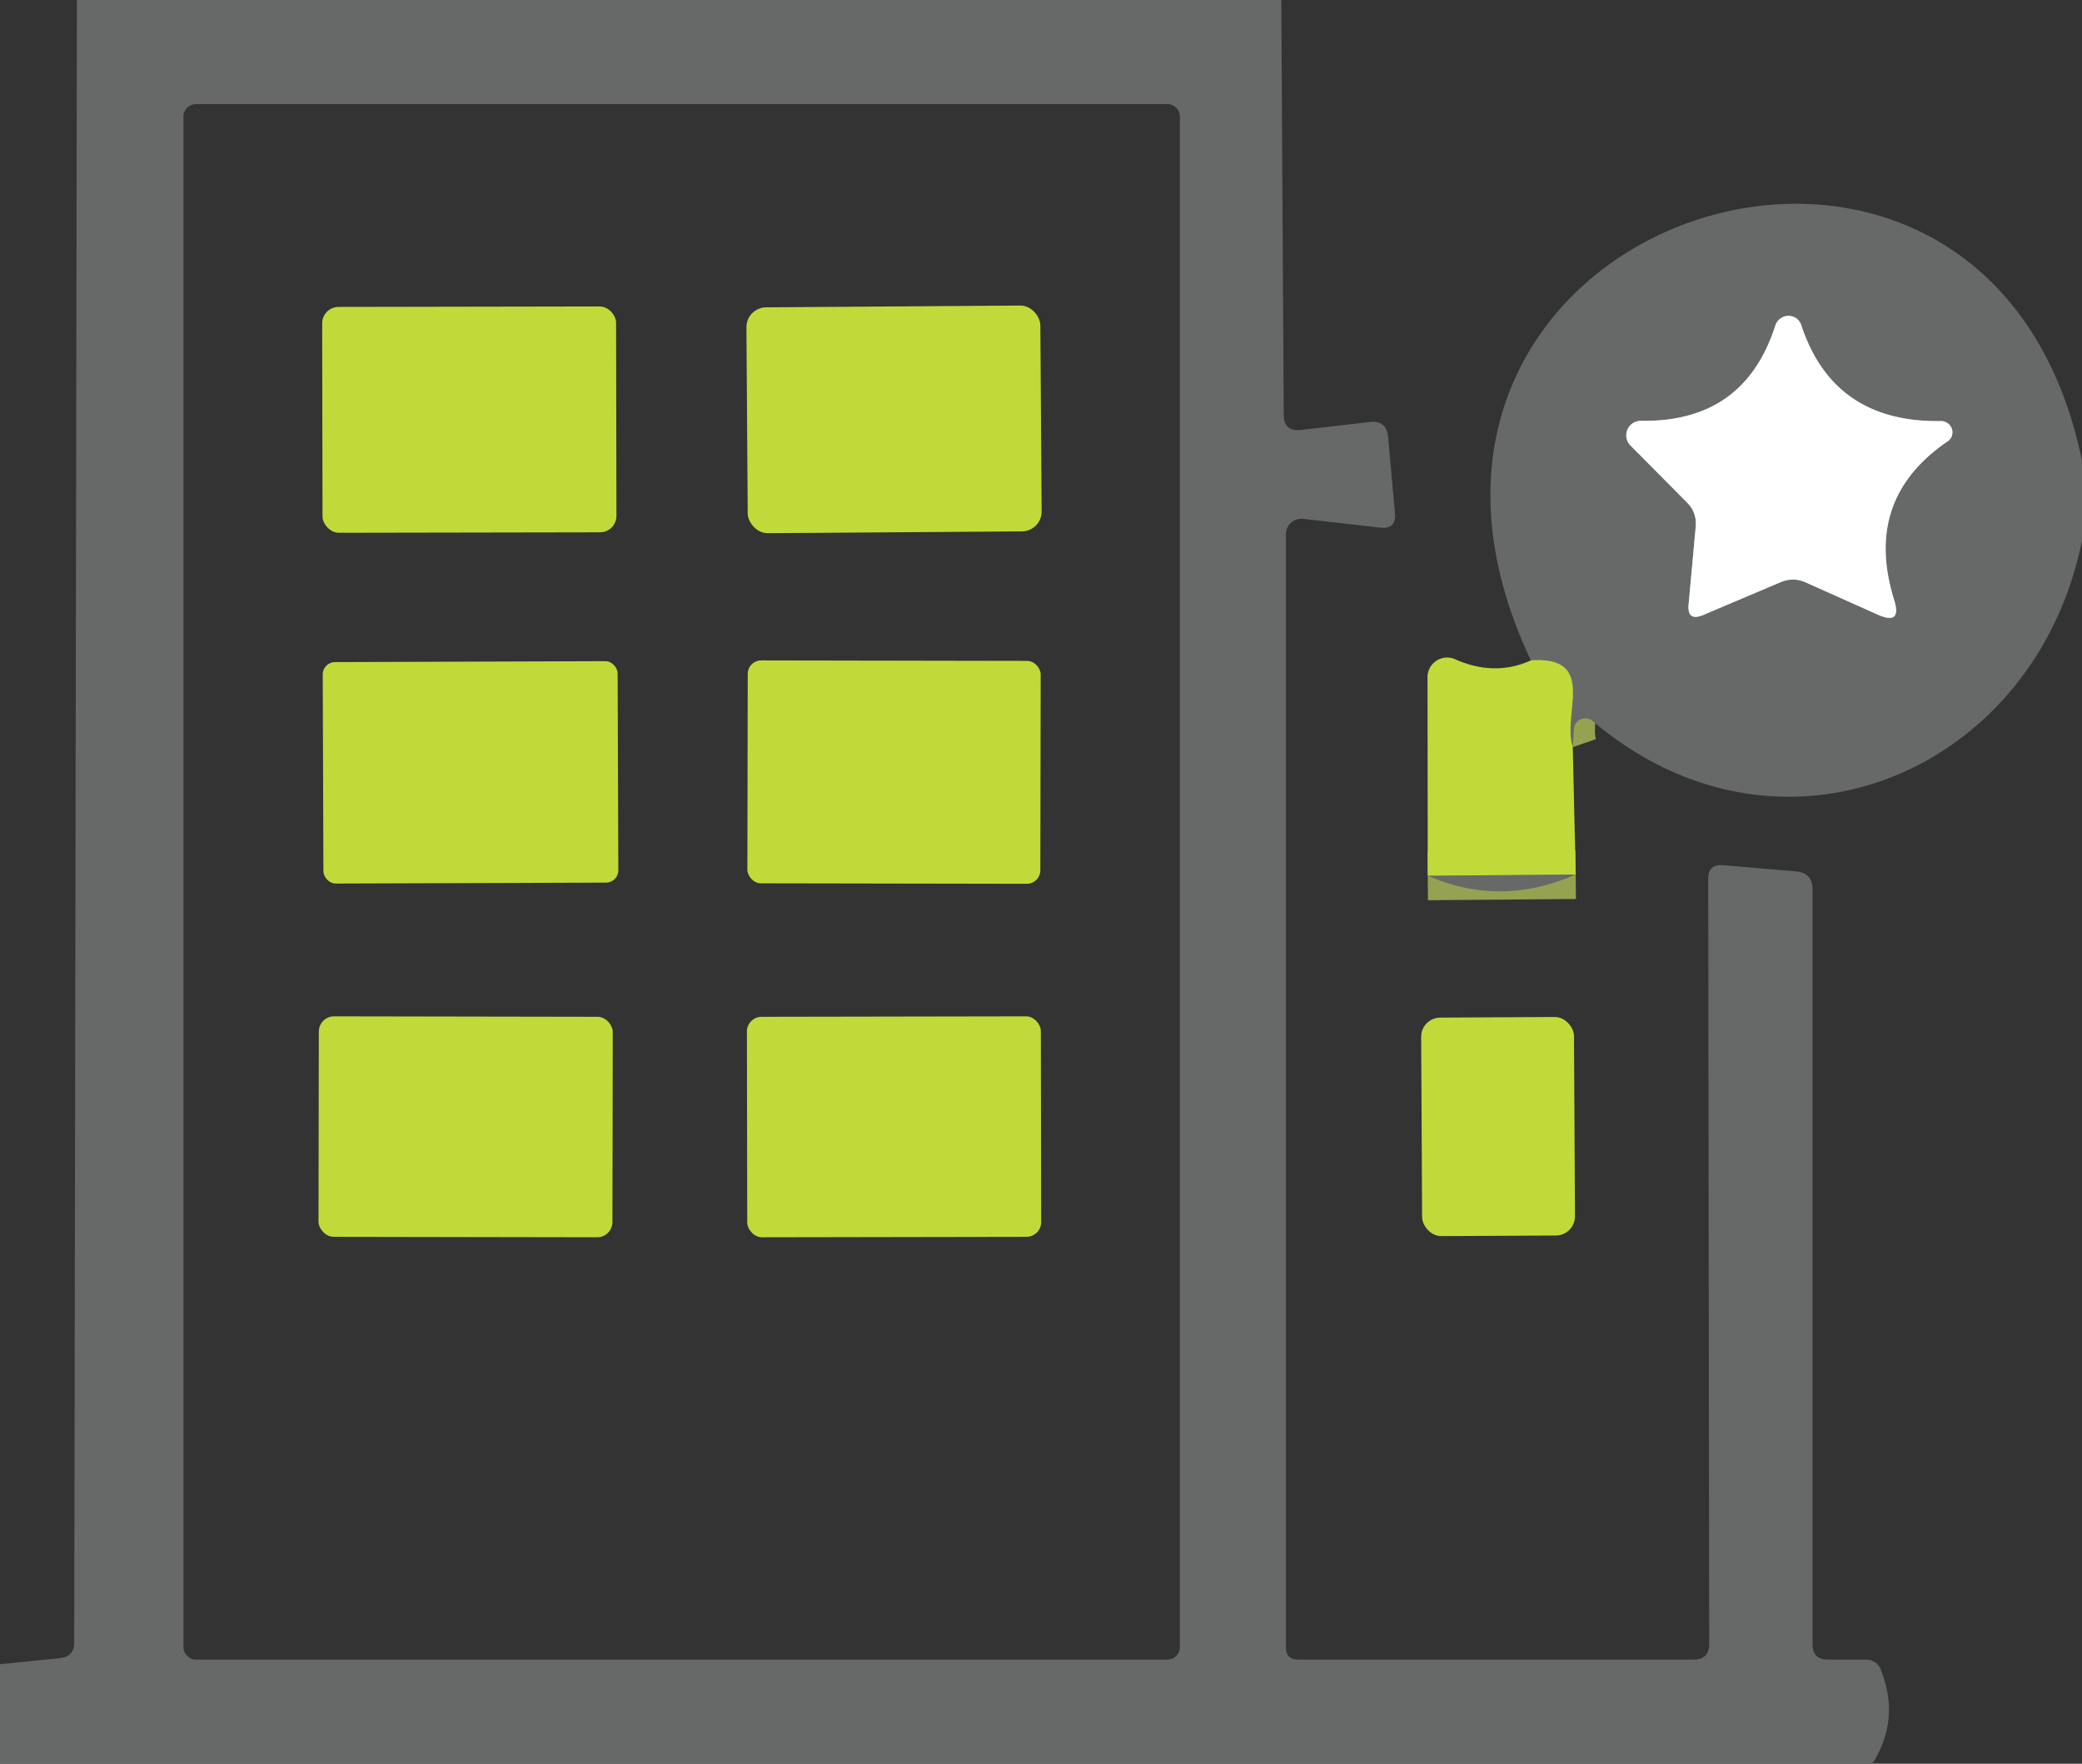<?xml version="1.0" encoding="UTF-8" standalone="no"?>
<!DOCTYPE svg PUBLIC "-//W3C//DTD SVG 1.1//EN" "http://www.w3.org/Graphics/SVG/1.1/DTD/svg11.dtd">
<svg xmlns="http://www.w3.org/2000/svg" version="1.1" viewBox="0.00 0.00 85.00 72.00">
<rect x="0.00" y="0.00" width="85.00" height="72.00" fill="#333333" stroke="none"/>
<g stroke-width="2.00" fill="none" stroke-linecap="butt">
<path stroke="#95a251" vector-effect="non-scaling-stroke" d="
  M 64.21 30.50
  C 63.75 29.17 65.25 26.78 62.50 26.96"
/>
<path stroke="#b3b4b4" vector-effect="non-scaling-stroke" d="
  M 73.73 23.78
  L 76.66 25.09
  Q 77.66 25.54 77.33 24.49
  Q 76.05 20.38 79.51 18.02
  A 0.46 0.45 27.1 0 0 79.24 17.19
  Q 74.86 17.26 73.54 13.28
  A 0.56 0.55 -45.3 0 0 72.48 13.29
  Q 71.21 17.25 66.99 17.18
  A 0.59 0.59 0.0 0 0 66.56 18.18
  L 68.88 20.52
  Q 69.28 20.93 69.23 21.50
  L 68.94 24.66
  Q 68.87 25.39 69.55 25.10
  L 72.71 23.76
  Q 73.22 23.55 73.73 23.78"
/>
<path stroke="#95a251" vector-effect="non-scaling-stroke" d="
  M 64.33 35.70
  L 58.29 35.75"
/>
</g>
<path fill="#676969" d="
  M 3.14 0.00
  L 52.31 0.00
  L 52.41 16.92
  Q 52.41 17.64 53.13 17.55
  L 55.91 17.23
  Q 56.60 17.14 56.67 17.84
  L 56.95 20.95
  Q 57.01 21.61 56.35 21.54
  L 53.20 21.18
  A 0.63 0.63 0.0 0 0 52.50 21.81
  L 52.50 67.25
  Q 52.50 67.75 53.00 67.75
  L 69.14 67.75
  Q 69.78 67.75 69.78 67.11
  L 69.74 35.89
  Q 69.73 35.27 70.35 35.32
  L 73.31 35.57
  Q 74.00 35.63 74.00 36.32
  L 74.00 67.13
  Q 74.00 67.75 74.63 67.75
  L 76.16 67.75
  Q 76.62 67.75 76.79 68.17
  Q 77.59 70.20 76.44 72.00
  L 0.00 72.00
  L 0.00 67.94
  L 2.45 67.69
  Q 3.03 67.63 3.03 67.05
  L 3.14 0.00
  Z
  M 48.17 4.76
  A 0.51 0.51 0.0 0 0 47.66 4.25
  L 8.00 4.25
  A 0.51 0.51 0.0 0 0 7.49 4.76
  L 7.49 67.24
  A 0.51 0.51 0.0 0 0 8.00 67.75
  L 47.66 67.75
  A 0.51 0.51 0.0 0 0 48.17 67.24
  L 48.17 4.76
  Z"
/>
<path fill="#676969" d="
  M 85.00 18.81
  L 85.00 22.06
  C 83.10 31.53 72.70 35.95 65.03 29.44
  A 0.47 0.46 22.4 0 0 64.26 29.76
  L 64.21 30.50
  C 63.75 29.17 65.25 26.78 62.50 26.96
  C 53.96 8.90 81.12 -0.06 85.00 18.81
  Z
  M 73.73 23.78
  L 76.66 25.09
  Q 77.66 25.54 77.33 24.49
  Q 76.05 20.38 79.51 18.02
  A 0.46 0.45 27.1 0 0 79.24 17.19
  Q 74.86 17.26 73.54 13.28
  A 0.56 0.55 -45.3 0 0 72.48 13.29
  Q 71.21 17.25 66.99 17.18
  A 0.59 0.59 0.0 0 0 66.56 18.18
  L 68.88 20.52
  Q 69.28 20.93 69.23 21.50
  L 68.94 24.66
  Q 68.87 25.39 69.55 25.10
  L 72.71 23.76
  Q 73.22 23.55 73.73 23.78
  Z"
/>
<rect fill="#c2da39" x="-6.00" y="-4.61" transform="translate(19.16,17.13) rotate(-0.1)" width="12.00" height="9.22" rx="0.67"/>
<rect fill="#c2da39" x="-6.00" y="-4.61" transform="translate(36.50,17.12) rotate(-0.4)" width="12.00" height="9.22" rx="0.81"/>
<path fill="#ffffff" d="
  M 72.71 23.76
  L 69.55 25.10
  Q 68.87 25.39 68.94 24.66
  L 69.23 21.50
  Q 69.28 20.93 68.88 20.52
  L 66.56 18.18
  A 0.59 0.59 0.0 0 1 66.99 17.18
  Q 71.21 17.25 72.48 13.29
  A 0.56 0.55 -45.3 0 1 73.54 13.28
  Q 74.86 17.26 79.24 17.19
  A 0.46 0.45 27.1 0 1 79.51 18.02
  Q 76.05 20.38 77.33 24.49
  Q 77.66 25.54 76.66 25.09
  L 73.73 23.78
  Q 73.22 23.55 72.71 23.76
  Z"
/>
<rect fill="#c2da39" x="-5.98" y="-4.55" transform="translate(36.50,31.52) rotate(0.1)" width="11.96" height="9.10" rx="0.55"/>
<rect fill="#c2da39" x="-6.02" y="-4.52" transform="translate(19.21,31.53) rotate(-0.2)" width="12.04" height="9.04" rx="0.50"/>
<path fill="#c2da39" d="
  M 62.50 26.96
  C 65.25 26.78 63.75 29.17 64.21 30.50
  L 64.33 35.70
  L 58.29 35.75
  L 58.28 27.65
  A 0.80 0.80 0.0 0 1 59.40 26.91
  Q 61.02 27.63 62.50 26.96
  Z"
/>
<path fill="#676969" d="
  M 64.33 35.70
  Q 61.26 37.05 58.29 35.75
  L 64.33 35.70
  Z"
/>
<rect fill="#c2da39" x="-6.00" y="-4.50" transform="translate(19.01,46.00) rotate(0.1)" width="12.00" height="9.00" rx="0.62"/>
<rect fill="#c2da39" x="-6.00" y="-4.50" transform="translate(36.50,46.00) rotate(-0.1)" width="12.00" height="9.00" rx="0.60"/>
<rect fill="#c2da39" x="-3.12" y="-4.46" transform="translate(61.16,45.99) rotate(-0.3)" width="6.24" height="8.92" rx="0.78"/>
</svg>
